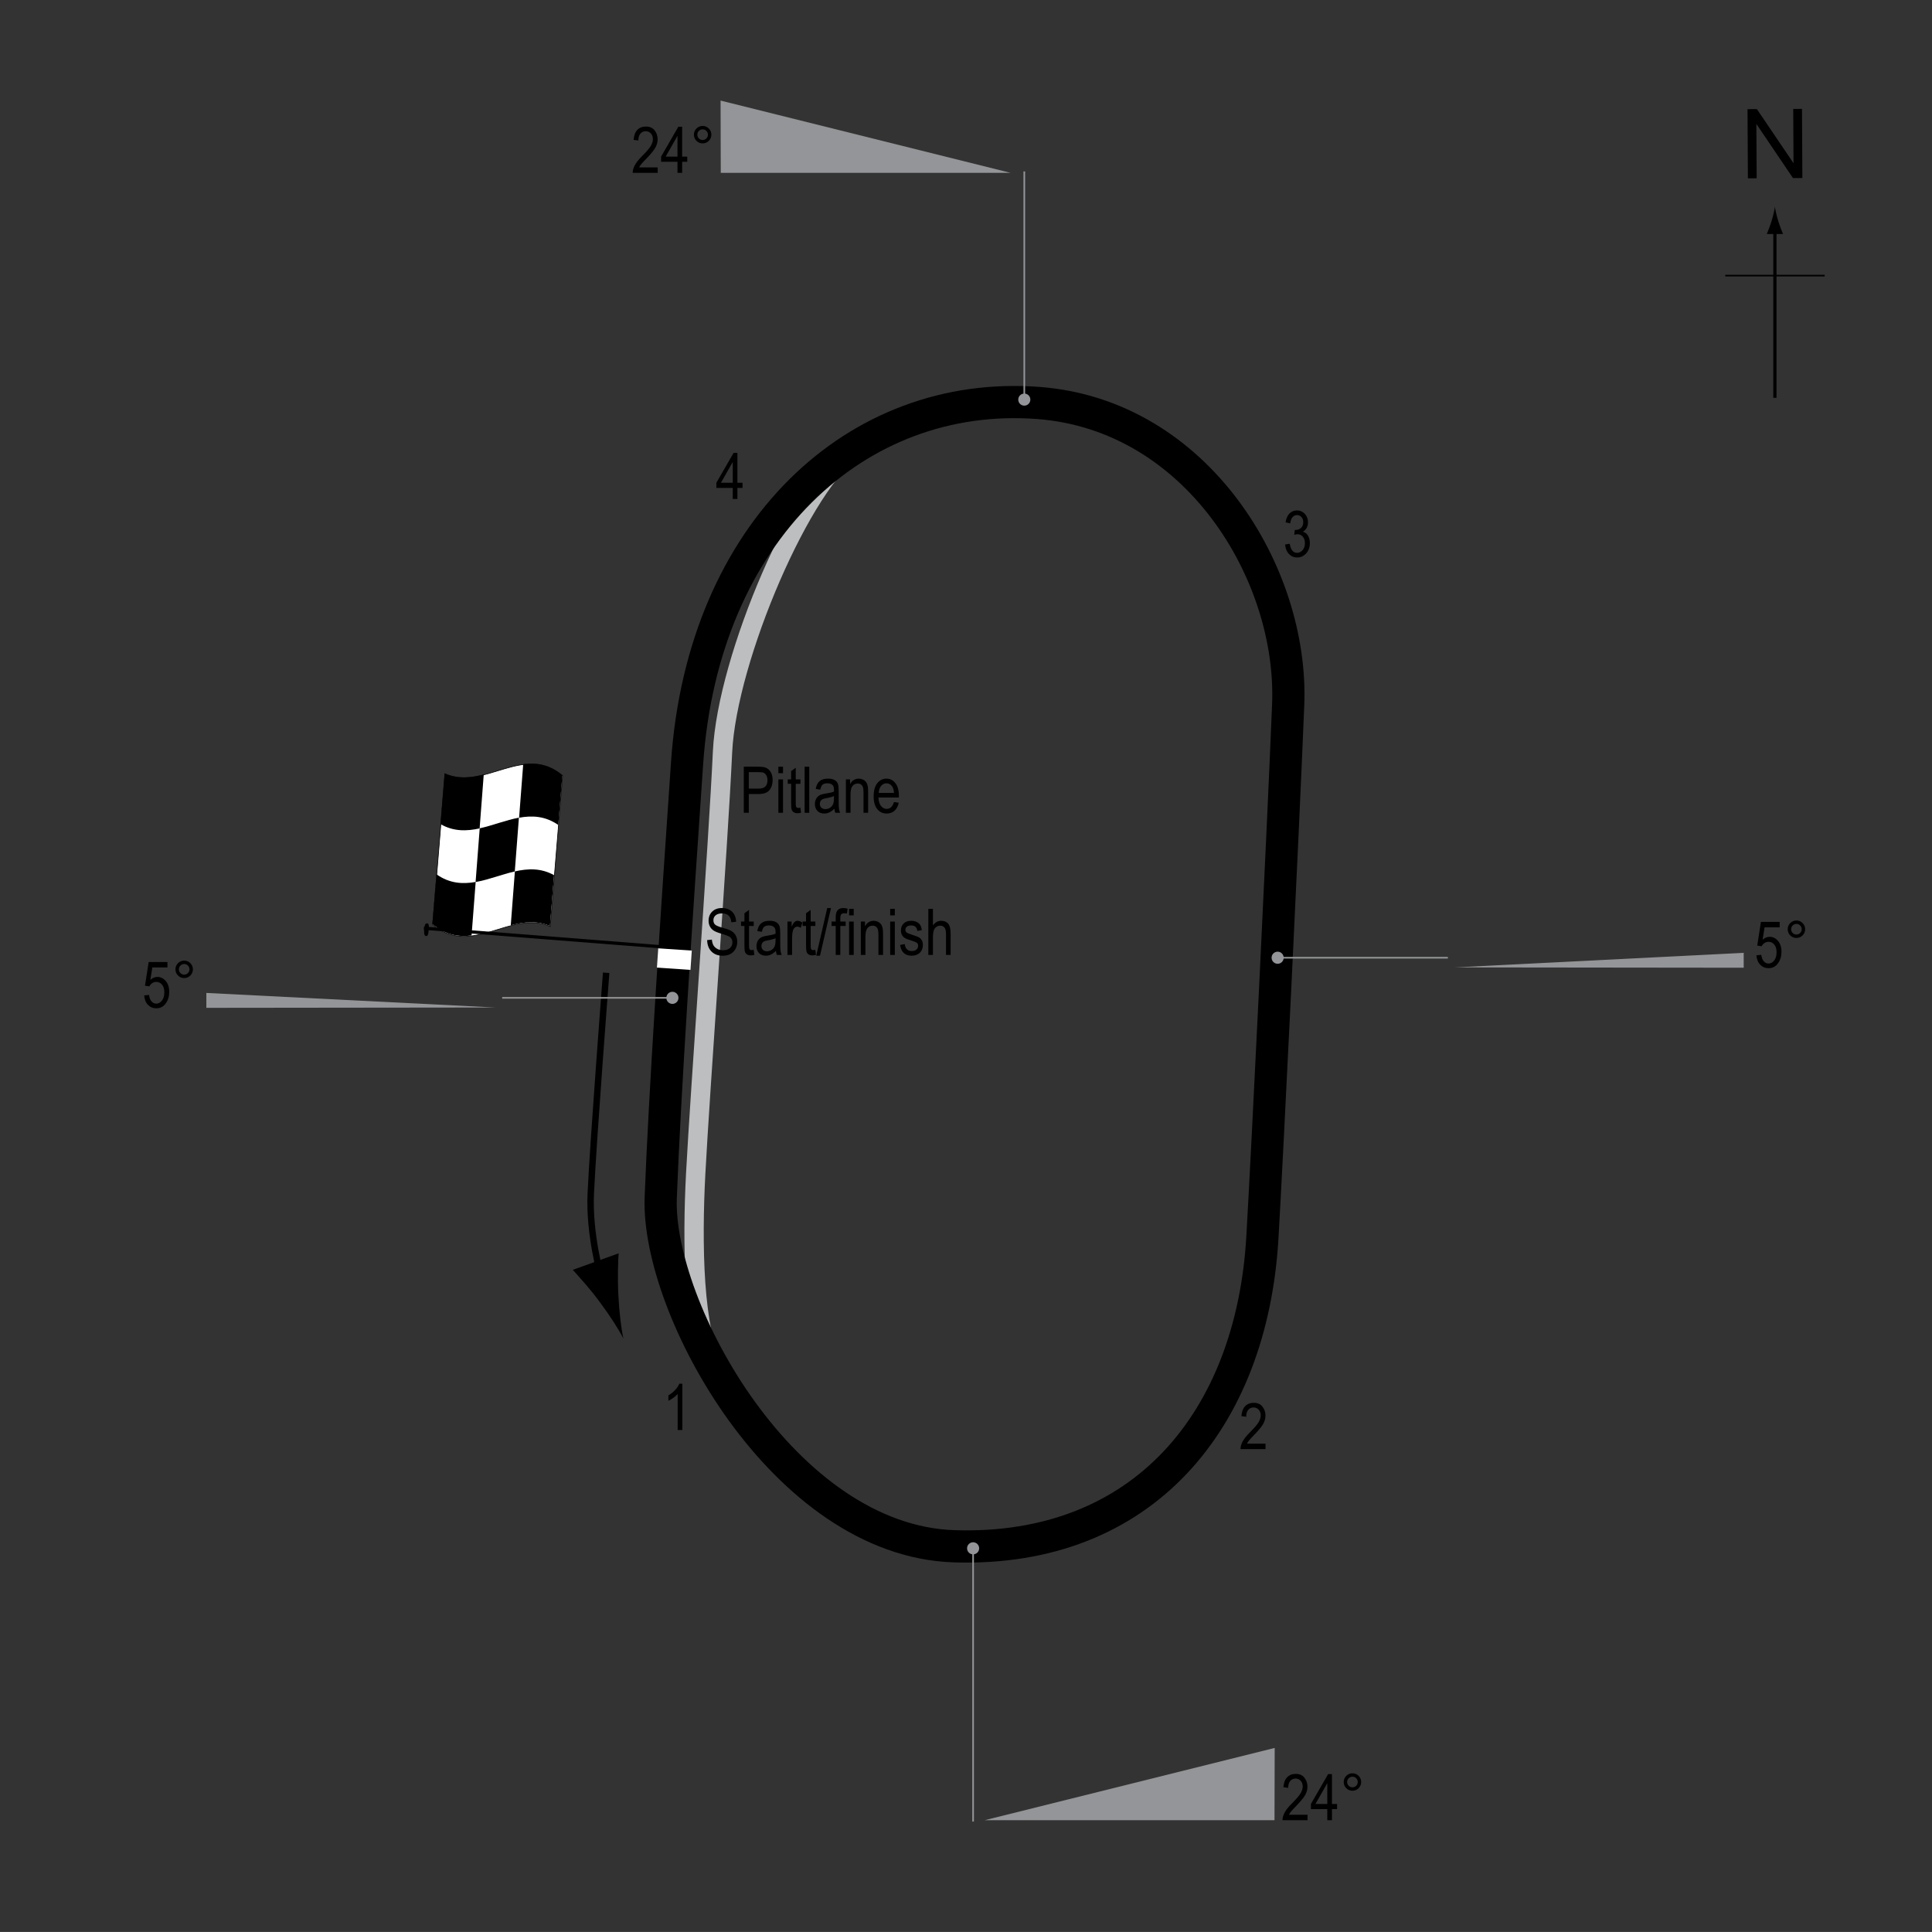 <?xml version="1.0" encoding="UTF-8"?> <!-- Generator: Adobe Illustrator 14.0.0, SVG Export Plug-In . SVG Version: 6.00 Build 43363) --> <svg xmlns="http://www.w3.org/2000/svg" xmlns:xlink="http://www.w3.org/1999/xlink" version="1.1" x="0px" y="0px" width="300px" height="299.991px" viewBox="0 0 300 299.991" xml:space="preserve"><rect x="0" y="0" width="300" height="299.991" fill="#333333" stroke="none"/> <g id="Pitlane"> <path fill="none" stroke="#BCBEC0" stroke-width="3" d="M132.86,69.501c-8.136,5.084-19.988,32.695-20.667,47.271 s-3.5,52.833-4.167,65.5c-0.555,10.542-0.432,24.743,2.958,30.167"></path> </g> <g id="Circuit"> <path fill="none" stroke="#000000" stroke-width="5" d="M196.027,192.106c0.806-13.97,3.131-61.232,4-82.667 c0.824-20.326-14.124-44.998-38.785-46.864c-28.215-2.136-52.069,19.914-54.548,55.864c-1.667,24.167-3.5,51.833-4.096,67.525 c-0.651,17.131,19.096,53.308,45.596,54.142C177.52,241.029,194.391,220.473,196.027,192.106z"></path> </g> <g id="Startline"> <line fill="none" stroke="#FFFFFF" stroke-width="3" x1="102.11" y1="148.751" x2="107.318" y2="149.105"></line> </g> <g id="Flag"> <g> <g> <path fill="#FFFFFF" stroke="#000000" stroke-width="0.1" d="M87.356,120.45c-0.639,7.679-1.277,15.496-1.916,23.425 c-6.086-2.699-12.173,4.803-18.259-0.288c0.64-7.678,1.279-15.495,1.918-23.425C75.186,122.859,81.271,115.36,87.356,120.45z"></path> <path d="M73.862,136.949c-0.213,2.776-0.425,5.546-0.638,8.311c-2.029,0.25-4.058-0.062-6.087-1.78 c0.213-2.557,0.426-5.13,0.64-7.717C69.805,137.193,71.833,137.307,73.862,136.949z"></path> <path d="M86.036,135.896c-0.213,2.619-0.427,5.252-0.641,7.897c-2.028-0.883-4.057-0.639-6.085-0.112 c0.213-2.793,0.427-5.583,0.641-8.37C81.979,134.853,84.008,134.767,86.036,135.896z"></path> <path d="M80.576,126.969c-0.213,2.777-0.426,5.56-0.64,8.347c-2.029,0.46-4.058,1.29-6.086,1.646 c0.213-2.775,0.427-5.556,0.641-8.341C76.519,128.173,78.548,127.342,80.576,126.969z"></path> <path d="M87.329,120.369c-0.213,2.562-0.427,5.139-0.64,7.73c-2.028-1.399-4.056-1.494-6.083-1.125 c0.213-2.777,0.425-5.549,0.638-8.315C83.272,118.396,85.301,118.685,87.329,120.369z"></path> <path d="M75.115,120.266c-0.213,2.793-0.425,5.582-0.638,8.367c-2.028,0.444-4.057,0.502-6.085-0.672 c0.214-2.614,0.428-5.242,0.642-7.882C71.061,121,73.088,120.782,75.115,120.266z"></path> </g> </g> <line fill="#FFFFFF" stroke="#000000" stroke-width="0.5" x1="65.82" y1="144.129" x2="102.473" y2="147"></line> <path d="M66.321,143.386c0.194,0.014,0.32,0.104,0.252,0.982c-0.07,0.878-0.211,0.992-0.406,0.981 c-0.195-0.018-0.365-0.158-0.295-1.037C65.941,143.436,66.127,143.37,66.321,143.386z"></path> <g> <path fill="none" stroke="#000000" d="M94.123,151.049c0,0-2.013,26.14-2.388,34.265c-0.294,6.38,1.621,12.978,1.621,12.978"></path> <path d="M93.108,202.144c-1.542-2.081-2.737-3.364-4.162-4.964l7.117-2.563c-0.077,0.784-0.181,3.895-0.045,6.48 c0.145,2.77,0.442,5.221,0.784,6.754C96.091,206.452,94.76,204.369,93.108,202.144z"></path> </g> </g> <g id="North"> <g> <g> <g> <line fill="none" stroke="#000000" stroke-width="0.5" x1="275.605" y1="61.772" x2="275.605" y2="35.489"></line> <path d="M275.093,34.308c-0.25,0.827-0.48,1.364-0.746,2.027h2.521c-0.112-0.237-0.496-1.2-0.745-2.027 c-0.268-0.885-0.45-1.687-0.516-2.207C275.542,32.622,275.36,33.423,275.093,34.308z"></path> </g> </g> </g> <line fill="none" stroke="#000000" stroke-width="0.25" x1="267.9" y1="42.797" x2="283.335" y2="42.797"></line> <g> <path d="M271.411,27.688l-0.057-10.737l1.457-0.008l5.686,8.4l-0.045-8.43l1.361-0.007l0.058,10.737l-1.458,0.008l-5.684-8.407 l0.045,8.438L271.411,27.688z"></path> </g> </g> <g id="Labels"> <g> <path d="M115.496,126.209v-7.158h2.212c0.521,0,0.905,0.045,1.152,0.137c0.339,0.124,0.608,0.353,0.811,0.688 s0.303,0.747,0.303,1.235c0,0.645-0.164,1.17-0.493,1.577s-0.896,0.61-1.704,0.61h-1.504v2.91H115.496z M116.272,122.455h1.519 c0.479,0,0.828-0.108,1.05-0.325s0.332-0.543,0.332-0.979c0-0.283-0.055-0.526-0.163-0.728c-0.109-0.202-0.241-0.34-0.396-0.415 c-0.154-0.075-0.434-0.112-0.837-0.112h-1.504V122.455z"></path> <path d="M120.867,120.062v-1.011h0.718v1.011H120.867z M120.867,126.209v-5.186h0.718v5.186H120.867z"></path> <path d="M124.29,125.423l0.098,0.776c-0.198,0.052-0.378,0.078-0.537,0.078c-0.251,0-0.452-0.05-0.605-0.149 s-0.258-0.235-0.315-0.408c-0.057-0.172-0.085-0.516-0.085-1.03v-2.983h-0.527v-0.684h0.527v-1.284l0.718-0.527v1.812h0.728v0.684 h-0.728v3.032c0,0.28,0.021,0.46,0.063,0.542c0.062,0.117,0.178,0.176,0.347,0.176C124.053,125.458,124.16,125.446,124.29,125.423 z"></path> <path d="M124.944,126.209v-7.158h0.718v7.158H124.944z"></path> <path d="M129.558,125.57c-0.241,0.25-0.491,0.439-0.752,0.566s-0.53,0.19-0.811,0.19c-0.442,0-0.796-0.133-1.06-0.4 s-0.396-0.626-0.396-1.079c0-0.299,0.062-0.565,0.186-0.796s0.293-0.412,0.508-0.542s0.54-0.226,0.977-0.288 c0.586-0.086,1.016-0.188,1.289-0.308l0.005-0.225c0-0.355-0.063-0.604-0.19-0.747c-0.179-0.208-0.454-0.313-0.825-0.313 c-0.335,0-0.586,0.069-0.752,0.208s-0.288,0.4-0.366,0.783l-0.708-0.117c0.101-0.557,0.306-0.962,0.612-1.216 c0.309-0.254,0.748-0.381,1.321-0.381c0.446,0,0.796,0.084,1.05,0.251s0.414,0.375,0.48,0.623 c0.067,0.248,0.101,0.609,0.101,1.084v1.172c0,0.82,0.016,1.337,0.046,1.55c0.031,0.213,0.093,0.421,0.184,0.623h-0.752 C129.629,126.03,129.581,125.817,129.558,125.57z M129.5,123.607c-0.264,0.13-0.656,0.241-1.177,0.332 c-0.303,0.052-0.515,0.111-0.635,0.178s-0.214,0.161-0.28,0.283c-0.067,0.122-0.101,0.263-0.101,0.422 c0,0.248,0.076,0.445,0.229,0.593s0.364,0.222,0.635,0.222c0.257,0,0.49-0.067,0.701-0.2c0.209-0.133,0.366-0.312,0.471-0.535 s0.156-0.548,0.156-0.974V123.607z"></path> <path d="M131.35,126.209v-5.186H132v0.732c0.156-0.285,0.347-0.498,0.572-0.638c0.227-0.141,0.485-0.211,0.778-0.211 c0.227,0,0.438,0.045,0.631,0.134s0.35,0.207,0.468,0.352c0.119,0.145,0.207,0.333,0.266,0.564s0.088,0.586,0.088,1.064v3.188 h-0.718v-3.158c0-0.381-0.032-0.66-0.098-0.836c-0.065-0.176-0.167-0.312-0.306-0.408c-0.138-0.096-0.298-0.144-0.48-0.144 c-0.345,0-0.62,0.129-0.825,0.386s-0.308,0.699-0.308,1.325v2.835H131.35z"></path> <path d="M138.816,124.54l0.742,0.112c-0.124,0.553-0.348,0.971-0.672,1.252c-0.323,0.282-0.725,0.422-1.203,0.422 c-0.603,0-1.09-0.229-1.463-0.686c-0.372-0.458-0.559-1.117-0.559-1.98c0-0.895,0.188-1.578,0.564-2.048 c0.375-0.47,0.852-0.706,1.428-0.706c0.55,0,1.009,0.231,1.377,0.693s0.552,1.131,0.552,2.007l-0.005,0.234h-3.174 c0.029,0.583,0.164,1.022,0.405,1.318s0.534,0.444,0.879,0.444C138.228,125.604,138.604,125.249,138.816,124.54z M136.448,123.119 h2.373c-0.032-0.449-0.129-0.785-0.288-1.006c-0.231-0.322-0.525-0.483-0.884-0.483c-0.322,0-0.598,0.134-0.825,0.403 S136.47,122.663,136.448,123.119z"></path> </g> <g> <path d="M109.806,145.979l0.732-0.078c0.039,0.394,0.128,0.701,0.266,0.92c0.139,0.22,0.337,0.396,0.594,0.53s0.547,0.2,0.869,0.2 c0.462,0,0.821-0.113,1.076-0.338c0.256-0.226,0.384-0.519,0.384-0.88c0-0.211-0.046-0.396-0.14-0.553 c-0.092-0.158-0.232-0.287-0.42-0.388c-0.187-0.101-0.591-0.243-1.213-0.427c-0.554-0.165-0.947-0.33-1.182-0.496 s-0.417-0.377-0.547-0.632s-0.195-0.544-0.195-0.867c0-0.58,0.188-1.053,0.562-1.421s0.879-0.552,1.514-0.552 c0.437,0,0.817,0.086,1.146,0.259c0.326,0.172,0.58,0.42,0.762,0.742c0.18,0.322,0.277,0.702,0.29,1.138l-0.747,0.068 c-0.039-0.465-0.178-0.811-0.418-1.035c-0.238-0.225-0.575-0.337-1.008-0.337c-0.439,0-0.774,0.099-1.006,0.295 s-0.347,0.452-0.347,0.764c0,0.29,0.085,0.514,0.254,0.674c0.169,0.159,0.55,0.321,1.143,0.484c0.579,0.16,0.985,0.299,1.22,0.417 c0.358,0.183,0.628,0.423,0.811,0.721c0.183,0.298,0.274,0.653,0.274,1.066c0,0.41-0.096,0.783-0.288,1.119 c-0.192,0.337-0.453,0.593-0.783,0.769c-0.331,0.175-0.729,0.263-1.194,0.263c-0.726,0-1.305-0.218-1.735-0.654 C110.046,147.315,109.822,146.725,109.806,145.979z"></path> <path d="M117.037,147.498l0.098,0.776c-0.198,0.052-0.378,0.078-0.537,0.078c-0.251,0-0.452-0.05-0.605-0.149 s-0.258-0.235-0.315-0.408c-0.057-0.172-0.085-0.516-0.085-1.03v-2.983h-0.527v-0.684h0.527v-1.284l0.718-0.527v1.812h0.728v0.684 h-0.728v3.032c0,0.28,0.021,0.46,0.063,0.542c0.062,0.117,0.178,0.176,0.347,0.176 C116.801,147.532,116.907,147.521,117.037,147.498z"></path> <path d="M120.484,147.644c-0.241,0.25-0.491,0.439-0.752,0.566s-0.53,0.19-0.811,0.19c-0.442,0-0.796-0.133-1.06-0.4 s-0.396-0.626-0.396-1.079c0-0.299,0.062-0.565,0.186-0.796s0.293-0.412,0.508-0.542s0.54-0.226,0.977-0.288 c0.586-0.086,1.016-0.188,1.289-0.308l0.005-0.225c0-0.355-0.063-0.604-0.19-0.747c-0.179-0.208-0.454-0.313-0.825-0.313 c-0.335,0-0.586,0.069-0.752,0.208s-0.288,0.4-0.366,0.783l-0.708-0.117c0.101-0.557,0.305-0.962,0.613-1.216 c0.307-0.254,0.747-0.381,1.32-0.381c0.446,0,0.796,0.084,1.05,0.251s0.414,0.375,0.481,0.623c0.066,0.248,0.1,0.609,0.1,1.084 v1.172c0,0.82,0.016,1.337,0.047,1.55c0.03,0.213,0.092,0.421,0.183,0.623h-0.752 C120.556,148.104,120.507,147.892,120.484,147.644z M120.426,145.681c-0.264,0.13-0.656,0.241-1.177,0.332 c-0.303,0.052-0.515,0.111-0.635,0.178s-0.214,0.161-0.281,0.283c-0.066,0.122-0.1,0.263-0.1,0.422 c0,0.248,0.076,0.445,0.229,0.593s0.364,0.222,0.635,0.222c0.257,0,0.491-0.067,0.7-0.2c0.211-0.133,0.367-0.312,0.472-0.535 s0.156-0.548,0.156-0.974V145.681z"></path> <path d="M122.276,148.284v-5.186h0.649v0.786c0.166-0.365,0.318-0.606,0.456-0.725c0.139-0.119,0.294-0.178,0.467-0.178 c0.241,0,0.486,0.094,0.737,0.283l-0.244,0.815c-0.179-0.127-0.354-0.19-0.522-0.19c-0.153,0-0.293,0.054-0.42,0.161 s-0.217,0.257-0.269,0.449c-0.091,0.335-0.137,0.692-0.137,1.069v2.715H122.276z"></path> <path d="M126.607,147.498l0.098,0.776c-0.198,0.052-0.378,0.078-0.537,0.078c-0.251,0-0.452-0.05-0.605-0.149 s-0.258-0.235-0.315-0.408c-0.057-0.172-0.085-0.516-0.085-1.03v-2.983h-0.527v-0.684h0.527v-1.284l0.718-0.527v1.812h0.728v0.684 h-0.728v3.032c0,0.28,0.021,0.46,0.063,0.542c0.062,0.117,0.178,0.176,0.347,0.176 C126.371,147.532,126.478,147.521,126.607,147.498z"></path> <path d="M126.75,148.401l1.7-7.397h0.586l-1.705,7.397H126.75z"></path> <path d="M129.767,148.284v-4.502h-0.64v-0.684h0.64v-0.552c0-0.407,0.042-0.712,0.127-0.916s0.215-0.359,0.39-0.466 s0.394-0.161,0.658-0.161c0.206,0,0.431,0.031,0.676,0.093l-0.107,0.762c-0.149-0.033-0.291-0.049-0.425-0.049 c-0.215,0-0.369,0.056-0.461,0.168c-0.094,0.112-0.14,0.326-0.14,0.642v0.479h0.83v0.684h-0.83v4.502H129.767z"></path> <path d="M131.847,142.136v-1.011h0.718v1.011H131.847z M131.847,148.284v-5.186h0.718v5.186H131.847z"></path> <path d="M133.668,148.284v-5.186h0.649v0.732c0.156-0.285,0.347-0.498,0.572-0.638c0.227-0.141,0.485-0.211,0.778-0.211 c0.227,0,0.438,0.045,0.631,0.134s0.35,0.207,0.468,0.352c0.119,0.145,0.207,0.333,0.266,0.564s0.088,0.586,0.088,1.064v3.188 h-0.718v-3.158c0-0.381-0.032-0.66-0.098-0.836c-0.065-0.176-0.167-0.312-0.306-0.408c-0.138-0.096-0.298-0.144-0.48-0.144 c-0.345,0-0.62,0.129-0.825,0.386s-0.308,0.699-0.308,1.325v2.835H133.668z"></path> <path d="M138.229,142.136v-1.011h0.718v1.011H138.229z M138.229,148.284v-5.186h0.718v5.186H138.229z"></path> <path d="M139.771,146.731l0.718-0.137c0.042,0.366,0.157,0.639,0.346,0.816c0.188,0.179,0.438,0.268,0.75,0.268 c0.313,0,0.554-0.077,0.724-0.232c0.171-0.155,0.256-0.351,0.256-0.588c0-0.205-0.073-0.365-0.22-0.479 c-0.101-0.078-0.345-0.176-0.732-0.293c-0.56-0.172-0.935-0.319-1.123-0.439s-0.335-0.282-0.439-0.483s-0.156-0.431-0.156-0.688 c0-0.443,0.142-0.802,0.425-1.079s0.676-0.415,1.177-0.415c0.315,0,0.594,0.057,0.832,0.171c0.24,0.114,0.423,0.267,0.55,0.459 s0.215,0.467,0.264,0.825l-0.703,0.117c-0.065-0.566-0.373-0.85-0.923-0.85c-0.313,0-0.545,0.063-0.698,0.187 c-0.153,0.125-0.229,0.285-0.229,0.479c0,0.191,0.073,0.342,0.22,0.453c0.089,0.064,0.35,0.168,0.783,0.311 c0.597,0.189,0.982,0.34,1.157,0.453s0.312,0.266,0.409,0.46c0.097,0.194,0.146,0.425,0.146,0.692 c0,0.496-0.157,0.897-0.471,1.203c-0.314,0.307-0.743,0.46-1.287,0.46C140.525,148.401,139.935,147.844,139.771,146.731z"></path> <path d="M144.151,148.284v-7.158h0.718v2.568c0.169-0.238,0.36-0.416,0.573-0.535c0.214-0.119,0.449-0.178,0.706-0.178 c0.452,0,0.81,0.144,1.071,0.432c0.263,0.288,0.394,0.816,0.394,1.584v3.286h-0.718v-3.286c0-0.449-0.08-0.771-0.239-0.967 s-0.379-0.293-0.659-0.293c-0.313,0-0.578,0.125-0.799,0.376c-0.219,0.25-0.329,0.695-0.329,1.333v2.837H144.151z"></path> </g> <g> <path d="M105.952,222.055h-0.723v-5.601c-0.166,0.195-0.389,0.395-0.669,0.598c-0.28,0.204-0.537,0.357-0.771,0.462v-0.85 c0.397-0.228,0.748-0.507,1.052-0.835c0.305-0.328,0.519-0.649,0.643-0.962h0.469V222.055z"></path> </g> <g> <path d="M196.51,224.171v0.845h-3.881c-0.01-0.342,0.094-0.725,0.309-1.147c0.217-0.424,0.613-0.924,1.189-1.5 c0.674-0.672,1.115-1.19,1.324-1.557c0.207-0.367,0.313-0.709,0.313-1.024c0-0.364-0.107-0.662-0.32-0.892 c-0.213-0.23-0.477-0.345-0.789-0.345c-0.334,0-0.609,0.124-0.824,0.372s-0.322,0.604-0.322,1.068l-0.742-0.093 c0.051-0.687,0.246-1.204,0.582-1.55c0.338-0.348,0.781-0.521,1.332-0.521c0.598,0,1.051,0.202,1.359,0.604 c0.307,0.404,0.461,0.863,0.461,1.377c0,0.455-0.119,0.893-0.361,1.311c-0.24,0.418-0.697,0.976-1.371,1.673 c-0.43,0.439-0.707,0.739-0.834,0.899c-0.125,0.159-0.227,0.318-0.305,0.479H196.51z"></path> </g> <g> <path d="M113.782,77.481v-1.714h-2.544v-0.806l2.676-4.639h0.591v4.639h0.796v0.806h-0.796v1.714H113.782z M113.782,74.961v-3.228 l-1.834,3.228H113.782z"></path> </g> <g> <path d="M199.552,84.551l0.718-0.117c0.15,0.941,0.53,1.411,1.14,1.411c0.33,0,0.615-0.139,0.856-0.418s0.362-0.64,0.362-1.083 c0-0.417-0.11-0.753-0.332-1.008s-0.493-0.381-0.815-0.381c-0.137,0-0.306,0.033-0.508,0.098l0.083-0.771l0.112,0.01 c0.356,0,0.646-0.109,0.868-0.327c0.222-0.217,0.333-0.508,0.333-0.872c0-0.334-0.093-0.603-0.279-0.806 c-0.186-0.203-0.412-0.305-0.68-0.305c-0.277,0-0.512,0.106-0.703,0.32c-0.19,0.213-0.313,0.536-0.364,0.969l-0.718-0.156 c0.091-0.612,0.296-1.074,0.615-1.387s0.705-0.469,1.157-0.469c0.476,0,0.879,0.176,1.211,0.527 c0.332,0.352,0.498,0.794,0.498,1.328c0,0.325-0.07,0.613-0.211,0.863s-0.338,0.447-0.59,0.59 c0.233,0.065,0.426,0.173,0.578,0.322c0.152,0.15,0.275,0.35,0.37,0.6c0.094,0.25,0.141,0.53,0.141,0.839 c0,0.657-0.193,1.195-0.581,1.613s-0.852,0.627-1.392,0.627c-0.501,0-0.926-0.182-1.274-0.547S199.601,85.167,199.552,84.551z"></path> </g> </g> <g id="Banking"> <g> <g> <line fill="none" stroke="#939598" stroke-width="0.25" x1="151.104" y1="282.853" x2="151.104" y2="240.421"></line> <circle fill="#939598" cx="151.104" cy="240.421" r="0.939"></circle> </g> </g> <polygon fill="#939598" points="152.905,282.639 197.905,282.639 197.934,271.418 "></polygon> <g> <path d="M203.032,281.792v0.845h-3.883c-0.01-0.342,0.094-0.725,0.311-1.148c0.217-0.423,0.613-0.923,1.189-1.5 c0.674-0.671,1.115-1.189,1.322-1.556c0.209-0.367,0.313-0.708,0.313-1.024c0-0.364-0.105-0.662-0.32-0.892 c-0.213-0.229-0.475-0.345-0.787-0.345c-0.336,0-0.611,0.124-0.826,0.372c-0.215,0.249-0.322,0.604-0.322,1.068l-0.742-0.093 c0.053-0.687,0.246-1.204,0.584-1.55c0.336-0.348,0.781-0.521,1.33-0.521c0.6,0,1.053,0.202,1.359,0.605 c0.309,0.403,0.463,0.862,0.463,1.376c0,0.455-0.121,0.893-0.361,1.311c-0.242,0.418-0.699,0.976-1.373,1.673 c-0.43,0.439-0.707,0.739-0.832,0.899c-0.125,0.159-0.227,0.319-0.305,0.479H203.032z"></path> <path d="M206.102,282.637v-1.714h-2.543v-0.806l2.676-4.639h0.59v4.639h0.797v0.806h-0.797v1.714H206.102z M206.102,280.118 v-3.228l-1.834,3.228H206.102z"></path> <path d="M208.651,276.709c0-0.374,0.133-0.693,0.398-0.957s0.584-0.396,0.955-0.396c0.377,0,0.697,0.132,0.961,0.396 s0.396,0.583,0.396,0.957s-0.133,0.694-0.398,0.96c-0.266,0.265-0.586,0.397-0.959,0.397c-0.371,0-0.689-0.132-0.955-0.396 S208.651,277.087,208.651,276.709z M209.184,276.709c0,0.228,0.08,0.423,0.24,0.583c0.162,0.162,0.357,0.242,0.584,0.242 c0.225,0,0.418-0.08,0.578-0.242c0.162-0.16,0.242-0.355,0.242-0.583s-0.08-0.423-0.242-0.583 c-0.16-0.162-0.354-0.242-0.578-0.242c-0.227,0-0.422,0.08-0.584,0.242C209.264,276.287,209.184,276.482,209.184,276.709z"></path> </g> <g> <g> <line fill="none" stroke="#939598" stroke-width="0.25" x1="159.053" y1="26.619" x2="159.053" y2="62.051"></line> <circle fill="#939598" cx="159.053" cy="62.051" r="0.939"></circle> </g> </g> <polygon fill="#939598" points="156.918,26.838 111.919,26.838 111.889,15.618 "></polygon> <g> <path d="M102.128,25.993v0.845h-3.882c-0.01-0.342,0.094-0.725,0.31-1.148c0.216-0.423,0.613-0.923,1.189-1.5 c0.674-0.671,1.115-1.189,1.323-1.556c0.208-0.367,0.313-0.708,0.313-1.024c0-0.364-0.106-0.662-0.32-0.892 s-0.476-0.345-0.789-0.345c-0.335,0-0.61,0.124-0.825,0.372c-0.215,0.249-0.322,0.604-0.322,1.068l-0.742-0.093 c0.052-0.687,0.247-1.204,0.583-1.55c0.337-0.348,0.78-0.521,1.331-0.521c0.599,0,1.052,0.202,1.36,0.605s0.461,0.862,0.461,1.376 c0,0.455-0.121,0.893-0.361,1.311s-0.698,0.976-1.372,1.673c-0.43,0.439-0.707,0.739-0.833,0.899 c-0.125,0.159-0.227,0.319-0.305,0.479H102.128z"></path> <path d="M105.2,26.837v-1.714h-2.544v-0.806l2.675-4.639h0.591v4.639h0.796v0.806h-0.796v1.714H105.2z M105.2,24.318V21.09 l-1.834,3.228H105.2z"></path> <path d="M107.749,20.91c0-0.374,0.133-0.693,0.398-0.957s0.583-0.396,0.955-0.396c0.377,0,0.698,0.132,0.962,0.396 s0.396,0.583,0.396,0.957s-0.133,0.694-0.398,0.96c-0.265,0.265-0.585,0.397-0.959,0.397c-0.371,0-0.689-0.132-0.955-0.396 S107.749,21.288,107.749,20.91z M108.281,20.91c0,0.228,0.081,0.423,0.242,0.583c0.161,0.162,0.355,0.242,0.583,0.242 c0.225,0,0.417-0.08,0.579-0.242c0.161-0.16,0.242-0.355,0.242-0.583s-0.081-0.423-0.242-0.583 c-0.161-0.162-0.354-0.242-0.579-0.242c-0.228,0-0.422,0.08-0.583,0.242C108.361,20.487,108.281,20.682,108.281,20.91z"></path> </g> <g> <g> <line fill="none" stroke="#939598" stroke-width="0.25" x1="224.824" y1="148.716" x2="198.391" y2="148.716"></line> <circle fill="#939598" cx="198.391" cy="148.716" r="0.94"></circle> </g> </g> <polygon fill="#939598" points="225.908,150.216 270.76,150.267 270.76,147.954 "></polygon> <g> <path d="M272.735,148.341l0.757-0.078c0.059,0.456,0.191,0.795,0.398,1.018c0.206,0.224,0.446,0.335,0.72,0.335 c0.342,0,0.637-0.157,0.884-0.472s0.371-0.744,0.371-1.289c0-0.512-0.119-0.908-0.359-1.19c-0.238-0.282-0.539-0.423-0.9-0.423 c-0.218,0-0.422,0.062-0.613,0.184c-0.189,0.122-0.341,0.293-0.451,0.512l-0.679-0.107l0.571-3.679h2.915v0.84h-2.343 l-0.313,1.926c0.348-0.301,0.718-0.451,1.108-0.451c0.491,0,0.919,0.209,1.281,0.628c0.363,0.419,0.545,0.983,0.545,1.693 c0,0.701-0.182,1.302-0.545,1.802c-0.362,0.5-0.85,0.75-1.462,0.75c-0.508,0-0.937-0.177-1.286-0.53 C272.983,149.456,272.784,148.966,272.735,148.341z"></path> <path d="M277.593,144.289c0-0.374,0.133-0.693,0.398-0.957c0.265-0.264,0.583-0.396,0.954-0.396c0.378,0,0.698,0.132,0.962,0.396 s0.396,0.583,0.396,0.957s-0.133,0.694-0.397,0.959c-0.266,0.266-0.586,0.398-0.96,0.398c-0.371,0-0.689-0.132-0.954-0.396 C277.726,144.987,277.593,144.667,277.593,144.289z M278.125,144.289c0,0.228,0.081,0.422,0.241,0.584 c0.162,0.16,0.356,0.241,0.584,0.241c0.225,0,0.418-0.081,0.578-0.241c0.162-0.162,0.242-0.356,0.242-0.584 s-0.08-0.422-0.242-0.584c-0.16-0.16-0.354-0.241-0.578-0.241c-0.228,0-0.422,0.081-0.584,0.241 C278.207,143.867,278.125,144.061,278.125,144.289z"></path> </g> <g> <g> <line fill="none" stroke="#939598" stroke-width="0.25" x1="77.979" y1="154.945" x2="104.411" y2="154.945"></line> <circle fill="#939598" cx="104.411" cy="154.945" r="0.94"></circle> </g> </g> <polygon fill="#939598" points="76.895,156.445 32.042,156.496 32.042,154.183 "></polygon> <g> <path d="M22.386,154.57l0.757-0.078c0.059,0.456,0.191,0.795,0.398,1.018c0.206,0.224,0.446,0.335,0.72,0.335 c0.342,0,0.637-0.157,0.884-0.472s0.371-0.744,0.371-1.289c0-0.512-0.119-0.908-0.359-1.19c-0.238-0.282-0.539-0.423-0.9-0.423 c-0.218,0-0.422,0.062-0.613,0.184c-0.189,0.122-0.341,0.293-0.451,0.512l-0.679-0.107l0.571-3.679h2.915v0.84h-2.343 l-0.313,1.926c0.348-0.301,0.718-0.451,1.108-0.451c0.491,0,0.919,0.209,1.281,0.628c0.363,0.419,0.545,0.983,0.545,1.693 c0,0.701-0.182,1.302-0.545,1.802c-0.362,0.5-0.85,0.75-1.462,0.75c-0.508,0-0.937-0.177-1.286-0.53 C22.634,155.684,22.435,155.195,22.386,154.57z"></path> <path d="M27.244,150.517c0-0.374,0.133-0.693,0.398-0.957c0.265-0.264,0.583-0.396,0.954-0.396c0.378,0,0.698,0.132,0.962,0.396 s0.396,0.583,0.396,0.957s-0.133,0.694-0.397,0.959c-0.266,0.266-0.586,0.398-0.96,0.398c-0.371,0-0.689-0.132-0.954-0.396 C27.377,151.215,27.244,150.895,27.244,150.517z M27.776,150.517c0,0.228,0.081,0.422,0.241,0.584 c0.162,0.16,0.356,0.241,0.584,0.241c0.225,0,0.418-0.081,0.578-0.241c0.162-0.162,0.242-0.356,0.242-0.584 s-0.08-0.422-0.242-0.584c-0.16-0.16-0.354-0.241-0.578-0.241c-0.228,0-0.422,0.081-0.584,0.241 C27.857,150.095,27.776,150.29,27.776,150.517z"></path> </g> </g> </svg> 